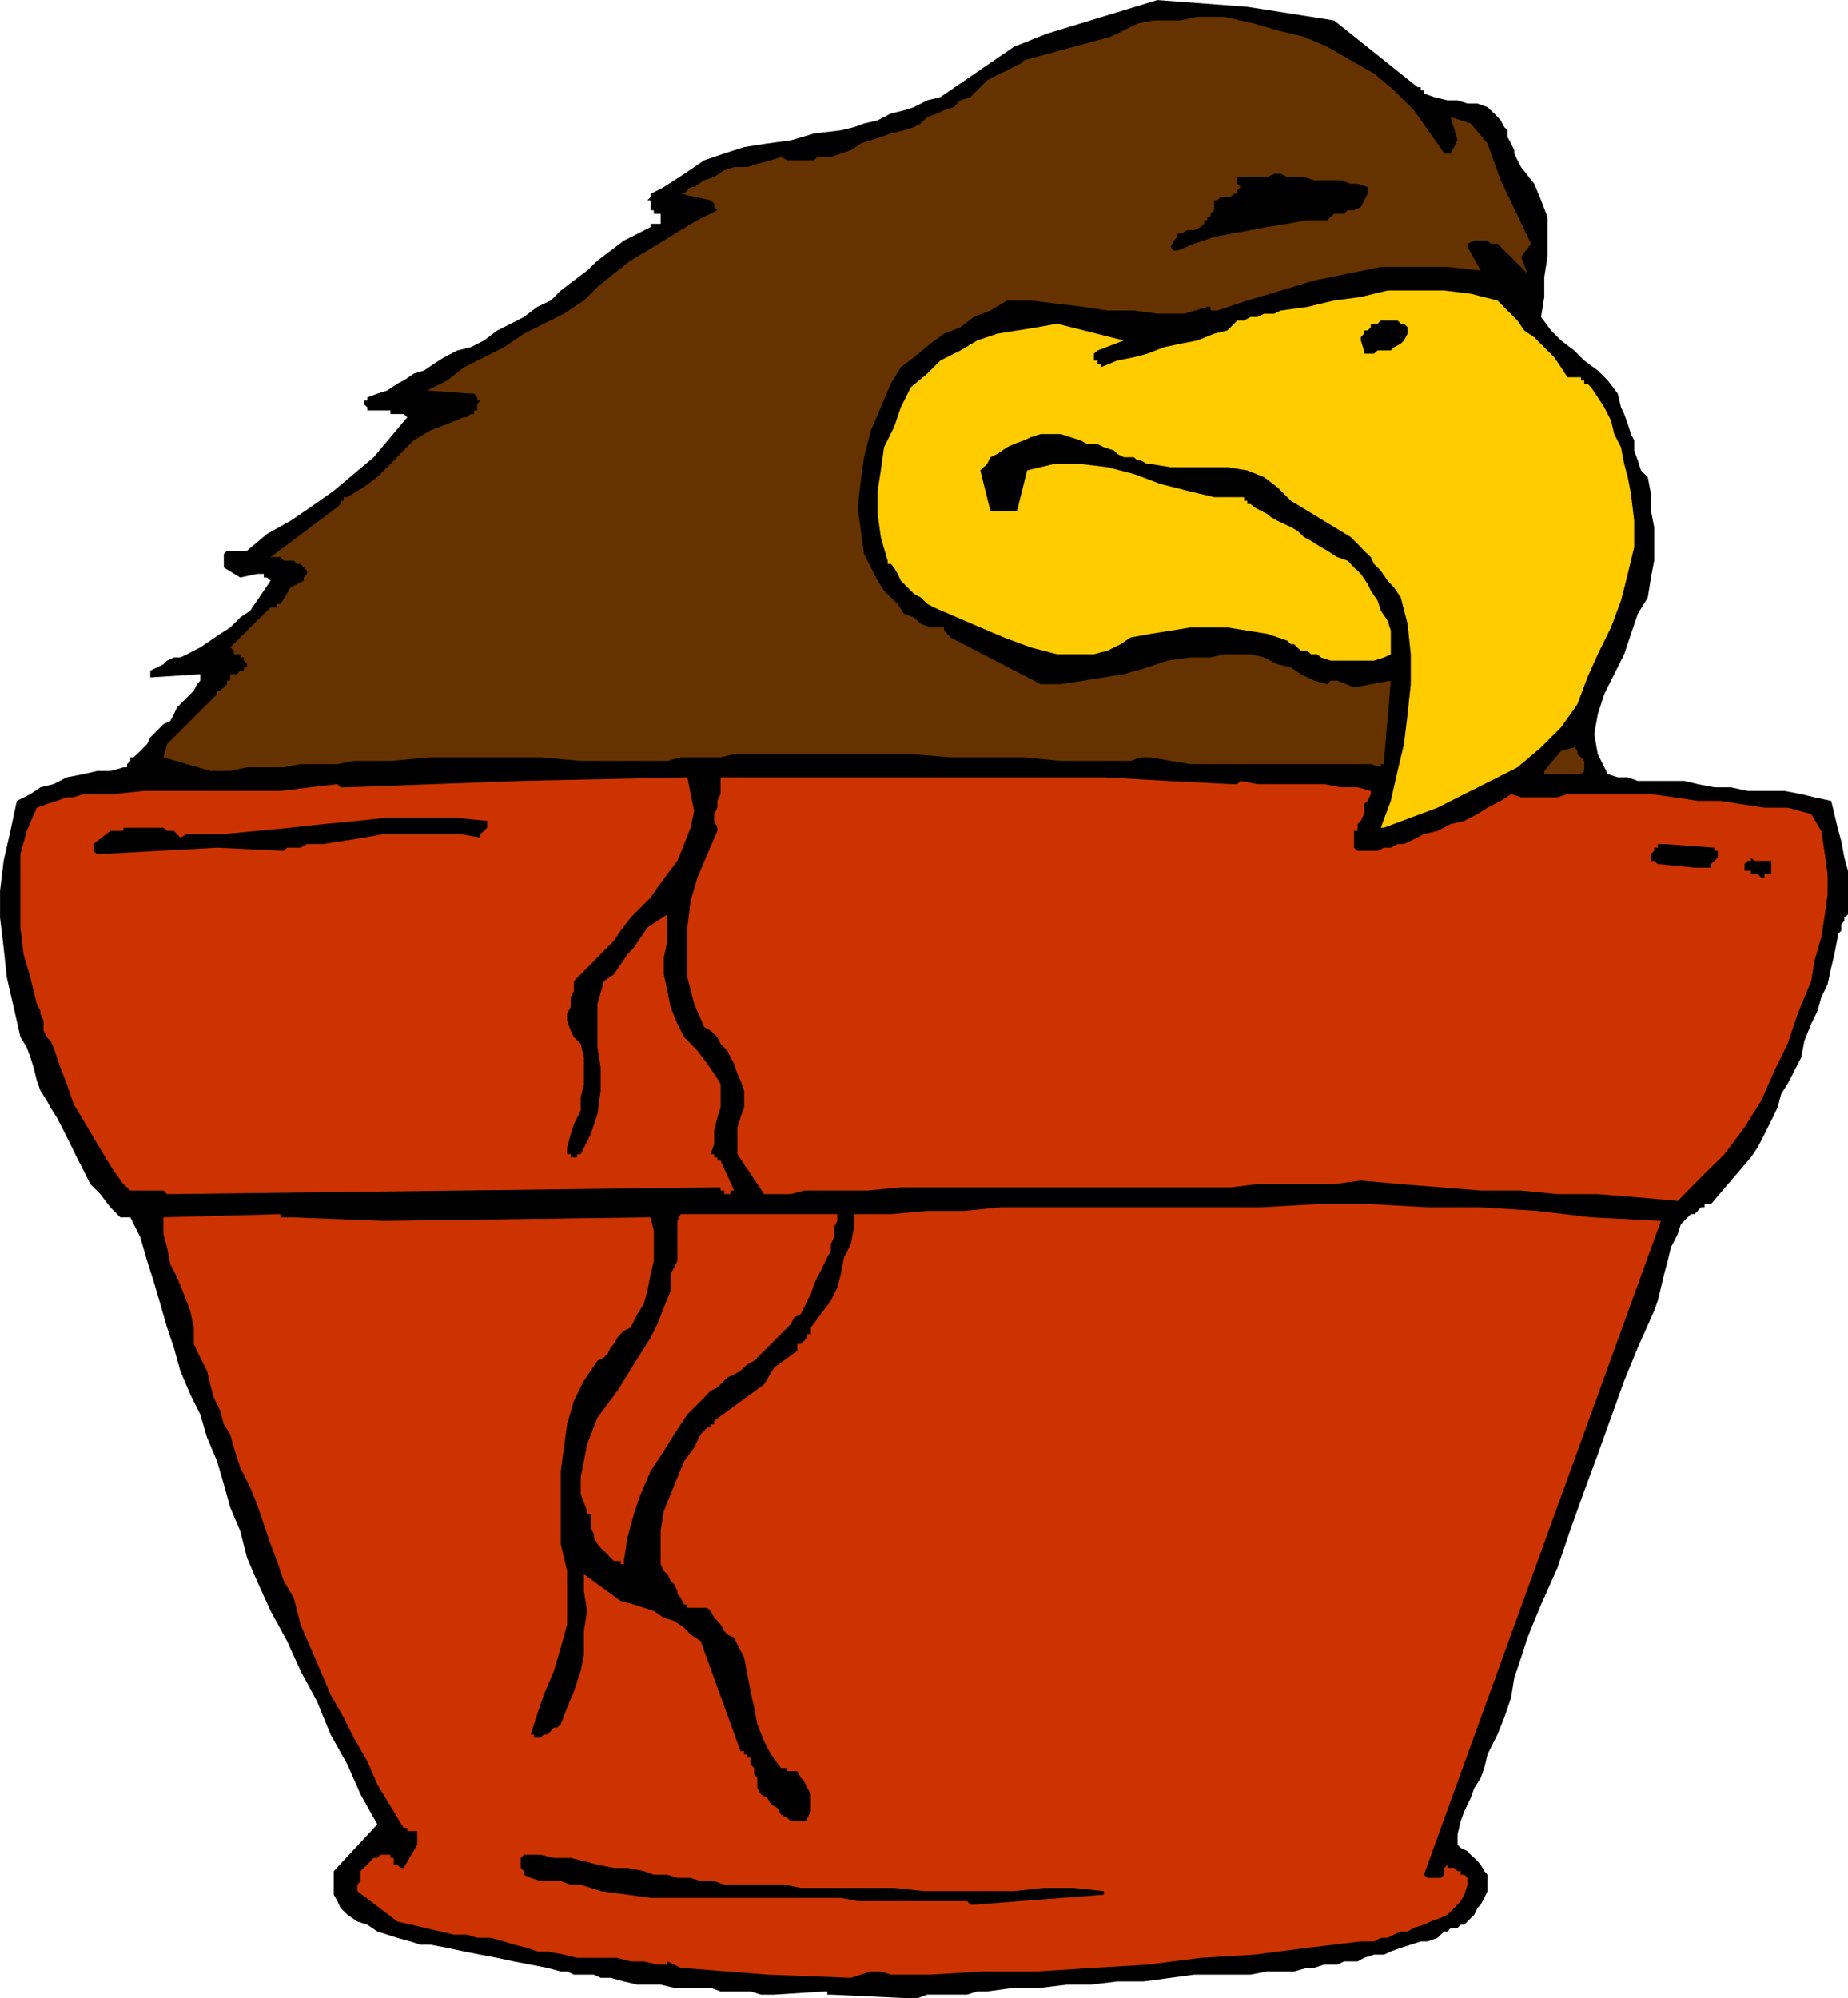 <svg height="480" viewBox="0 0 332.928 360" width="443.904" xmlns="http://www.w3.org/2000/svg"><path style="fill:#000" d="M294.686 600.945h1.8l1.728-.648h7.2l1.8-.576h1.8l4.824-.648h4.824l4.752-.576h4.248l4.824-.576h4.752l4.824-.648 4.248-.576h10.152l3.024-.576h4.824l2.376-.648h1.224l1.8-.576h2.376l1.224-.576h2.448l1.152-.648 1.8-.576h1.8l1.224-.576 1.8-.648 1.8-.576 1.8-.576h1.224l1.8-.648.576-.576.648-.576h.576l.576-.648h1.224l.576-.576h.648l.576-.576 1.224-1.224.576-1.224.576-.576.648-1.224.576-1.224v-2.952l-.576-.648-.648-1.152-.576-.648-.576-.576-.648-.576-.576-.648-1.224-.576-.576-.576v-1.872l.576-2.376.648-1.8 1.152-2.376.648-1.8 1.152-1.8.648-1.8.576-2.448 1.8-3.6 1.224-3.024 1.224-3.6.576-3.6 1.224-3.6 1.152-3.6 1.224-3.024 1.224-2.952 2.952-6.624 2.448-7.2 2.376-6.624 2.448-6.624 2.376-6.624 2.376-6.624 2.448-5.976 2.952-6.624.648-1.8.576-2.376.576-2.448.648-2.376.576-2.448 1.224-2.376.576-1.8 1.8-1.8h.648l.576-.576.576-.648h.648v-.576h1.152l7.2-8.424 1.224-1.8 1.224-2.376 1.224-2.448 1.152-2.376.648-2.448 1.152-1.8 1.224-2.376 1.224-2.376.576-3.024 1.224-3.024 1.152-2.376.648-2.376 1.152-2.376.648-3.024.576-2.376.576-3.024v-.576l.648-.648v-1.152l.576-.648v-.576l.648-.576v-7.848l-.648-2.376-.576-3.024-.648-2.376-.576-2.448-.576-2.376-3.024-.648-2.376-.576-3.024-.576h-6.624l-3.024-.648h-2.952l-3.024-.576-2.376-.576h-8.424l-1.8-.648h-1.8l-1.8-.576-1.8-3.6-.648-3.6.648-3.6 1.152-3.6 1.8-3.6 1.8-3.6 1.224-3.672 1.224-3.6 1.8-2.952.576-3.6.576-3.024v-6.048l-.576-2.952v-3.024l-.576-3.024-1.224-1.224-.576-1.8-.648-1.8v-1.8l-.576-1.152-.576-1.8-.648-1.8-.576-1.224-.576-2.448-1.8-2.376-1.8-1.8-2.448-1.8-1.8-1.8-2.376-1.8-1.8-1.8-1.8-2.448.576-3.6v-3.6l.576-3.6v-7.2l-1.152-3.024-1.224-2.952-2.376-3.024-.648-1.224-.576-1.224v-.576l-.576-1.224-.648-1.152v-1.224l-.576-.576-.648-1.224-1.152-1.224-1.224-1.152-1.8-.648h-1.8l-1.8-.576h-1.8l-2.376-.576-1.872-.648v-.576h-.576v-.576h-.576l-15.048-12.024-15.624-2.448-16.2-1.224-19.872 6.048-5.976 2.376-13.248 9.072-2.376.576-2.376 1.224-1.8.576-2.376.576-2.376 1.224-2.448.576-1.8.648-2.376.576-4.824.576-4.176 1.224-4.248.576-4.176.648-3.6 1.152-3.6 1.224-3.6 2.448-3.672 2.376-2.376 1.224v.576l-.576.576h.576v1.8h.576v.648h1.224v1.8h-1.8v.576l-2.376 1.224-2.448 1.224-2.376 1.8-2.376 1.8-1.872 1.8-2.376 1.8-2.376 1.8-1.8 1.8-2.448 1.152-2.376 1.8-2.376 1.224-2.448 1.224-2.376 1.8-2.448 1.224-2.376.576-2.376 1.224-1.8 1.152-1.8 1.224-1.872.576-1.8 1.224-1.152.576-1.8 1.224-1.8.576-1.8.648v.576h-.648v.648l.648.576v.576h4.176v.648h2.376l.648.576-3.024 3.6-3.024 3.6-3.6 3.024-3.6 3.024-4.176 2.952-3.6 2.448-4.248 2.376-3.6 3.024h-3.6l-.576.576v2.448l2.952 1.8 3.024-.648h1.224v.648h.576l.648.576-1.224 1.8-1.224 1.8-1.224 1.8-1.8 1.224-1.8 1.8-1.8 1.152-1.8 1.224-1.8 1.224-1.152.576-1.224.648-1.224.576h-1.152l-1.224.576-.648.648-1.152.576-1.224.576v1.224l9-.576v1.152l-.576.648-.576 1.152-.648.648-.576.576-1.224 1.224-.576.576-.576 1.224-.648 1.224-1.224.576-.576.576-1.224 1.224-.576.576-.576 1.224-1.224 1.224-.576.576-.648.576h-.576v.648l-.576.576v.576h-.648l-2.376.648h-2.376l-2.448.576-3.024.576-2.376 1.224-2.376.576-1.8 1.224-2.448 1.224-1.152 5.4-1.224 5.4-.648 5.4v4.824l.648 5.4.576 5.4 1.224 5.328 1.224 5.4 1.152 1.872.648 1.8.576 1.8.576 2.376.648 1.8 1.152 1.8.648 1.224 1.152 1.8 1.224 2.376 1.224 2.448 1.152 2.376 1.224 2.376 1.224 2.448 1.8 1.8 1.8 2.376 1.8 1.8h1.8l1.8 3.6 1.224 4.248 1.152 3.6 1.224 4.176 1.224 4.248 1.224 3.6 1.152 4.176 1.8 4.248 1.8 3.6 1.224 4.176 1.8 4.248 1.224 4.176 1.152 4.176 1.8 4.248 1.224 4.824 1.8 4.176 2.448 5.4 2.952 5.4 2.448 5.4 2.952 5.472 2.448 5.976 3.024 5.4 2.376 5.4 3.024 5.4-7.848 8.424v4.248l.648 1.152.576 1.224.576.576.648.648 1.8 1.224 1.8.576 1.8 1.224 1.8.576 1.8.576 2.376.648 1.8.576h1.8l3.024.576 3.024.648 2.952.576 3.024.576 3.024.648 3.024.576 2.952.576 2.448.648h1.152l1.224.576h3.6l1.224.576h1.8l2.376.648 2.448.576h4.176l2.448.576h6.552l1.8.648h5.4l1.872.576h2.376l9-.576h.576v.576h.648z" transform="translate(-131.174 -240.945)"/><path style="fill:#c30" d="m284.462 597.273 1.8-.576 1.8-.576h1.8l1.8.576h7.128l9.648-.576h9.576l10.224-.648 9.648-.576 9.576-1.224 9.648-.576 9.576-1.224 9.648-1.152h2.376l1.224-.648h1.224l1.152-.576 1.224-.576h1.224l1.152-.648 1.8-.576 1.224-.576 1.8-.648 1.224-.576 1.224-1.224 1.152-1.224.648-1.152.576-1.8v-1.224l-.576-.576h-.648v-.648h-.576l-.576-.576h-1.224v-.576l-.576.576v1.224l-.648.576h-2.376l-.648-.576 42.696-117.792-12.6-.648-9.648-1.152-10.224-.648h-9.576l-10.224-.576h-9.648l-10.152.576H311.39l-6.552.648h-6.624l-6.552.576h-6.624v2.376l-.576 3.024-1.224 2.376-.576 3.024-.648 2.448-1.152 2.376-1.8 2.376-1.8 2.448v1.152h-.648v.648l-.576.576-.576.576h-.648v1.224l-4.176 3.024-1.8 3.024-9 6.552v.648h-.648v.576h-.576l-.576.576-.648.648-1.152 2.376-1.8 2.448-1.224 2.952-1.224 3.024-1.224 3.024-.576 3.6v5.976l.576 1.224.648.576.576 1.224.648.576.576 1.224v.576l.576.648.648 1.224h.576v.576h3.6l.576.576.648 1.224.576.576.576.648.648 1.152.576.648 1.224.576.576 1.224 1.224 2.376.576 3.024.576 3.024.648 2.952.576 3.024 1.224 3.024 1.224 2.376 1.8 2.448h1.152v.576h1.8l.648 1.224.576.576.576 1.224.648 1.152v3.024l-.648 1.224v.576h-2.952l-.648-.576-1.152-.648-.648-1.152-1.152-.648-.648-1.152-1.152-.648-.648-1.152v-1.8l-.576-.648v-1.152l-.648-.648V557.6h-.576v-.576h-.576v-.576h-.648l-7.2-19.872-1.8-1.152-1.152-1.224-1.8-1.224-1.872-.576-1.8-1.224-1.8-.576-1.8-.576-2.376-.648-6.624-4.824v3.024l.576 3.6-.576 3.6v4.248l-.576 2.952-1.224 3.672-1.224 2.952-1.152 3.024-.648.576h-.576l-.576.648-.648.576h-.576l-.576.576h-1.224v-.576h-.576l1.152-3.6 1.224-3.6 1.8-4.248 1.224-4.176 1.152-4.176v-9.648l-1.152-4.824v-13.176l.576-4.248.576-4.176 1.224-4.248 1.8-3.6 2.448-3.6 1.152-.576.648-.648.576-1.152.576-.648.648-1.152.576-.648.576-.576 1.224-.576 1.224-2.448 1.152-1.8.648-2.376.576-3.024.576-2.376v-5.4l-.576-2.448-48.096.648-16.776-.648h-1.8v-.576l-21.096.576v3.024l.648 2.376.576 3.024 1.224 2.376 1.224 3.024 1.152 3.024.648 3.024v2.952l1.152 2.448 1.224 2.376.576 2.448.648 2.376 1.152 2.376.648 2.448 1.152 1.8.648 2.376 1.152 3.6 1.8 3.6 1.224 3.024 1.224 3.6 1.224 3.6 1.152 3.024 1.224 3.6 1.8 3.024 1.224 4.824 1.8 4.176 1.8 4.176 1.8 4.248 2.376 4.176 1.8 3.6 2.448 4.248 1.8 4.176 4.752 7.848h.648v.576h1.8v2.448l-2.448 4.176h-.576l-.576-.576h-.648v-1.224h-.576v-.576h-1.8l-.576.576h-.648l-.576.576-.576.648-.648.576-.576.576v1.801l-.576.648v1.152l7.2 5.472 10.224 2.376h2.376l1.8.576h2.376l2.448.648 1.8.576 2.376.576 1.8.648h1.8l3.024.576 2.376.576h7.272l2.376.648h2.376l2.448.576h1.8v-.576l2.376 1.152 15.624 1.224z" transform="translate(-131.174 -240.945)"/><path style="fill:#000" d="m306.638 584.097 23.4-1.8v-.648l-5.4-.576h-5.4l-5.4.576h-16.2l-5.4-.576h-16.776l-3.024-.576h-10.8l-1.8-.648h-2.448l-1.8-.576h-2.376l-1.8-.576h-2.448l-1.8-.648-2.952-.576h-2.448l-2.952-.576-2.448-.648-2.376-.576h-3.024l-2.376-.576h-3.024l-.576.576v1.8l.576.576v.648l1.224.576 1.8.576h3.6l1.8.648h1.8l1.8.576 1.8.576 4.824.648 4.176.576h34.272l3.024.576h19.728l.576.648z" transform="translate(-131.174 -240.945)"/><path style="fill:#c30" d="m243.566 522.177.648-4.176 1.152-4.248 1.224-3.6 1.8-4.176 2.376-3.6 1.872-3.024 2.376-3.6 3.024-3.024 1.152-1.224 1.224-.576 1.224-1.224.576-.576 1.224-.576 1.152-.648 1.224-1.152 1.224-.648 6.624-6.624.576-1.152 1.224-.648.576-1.152.576-1.224.648-1.224.576-1.8.576-1.224.648-1.152.576-1.224.576-1.224.648-1.152v-1.224l.576-1.224v-1.8l.576-1.152v-1.224H253.79l-.576 1.224v7.2l-.576 1.152-.648 1.224v3.024l-1.224 3.024-1.152 2.952-1.224 2.448-3.024 4.824-2.952 4.752-3.6 4.824-1.872 4.824-.576 3.024-.576 2.952v3.024l1.152 3.024v.576h.648v2.448l.576 1.152V518l.648 1.152.576.648.576.576.648.576.576.648.576.576h1.224v.576h.576v-.576zm189.864-64.872 4.176-4.248 4.248-4.176 3.6-4.824 3.024-4.824 2.376-5.4 2.376-4.824 1.8-5.4 2.448-5.904.576-3.6 1.224-4.248.576-3.6.576-4.176v-3.672l-.576-4.176-.576-3.6-1.8-3.024-4.248-1.152h-4.176l-4.248-.648-3.6-.576h-4.176l-4.248-.648-4.176-.576h-15.048l-1.8.576h-6.552l-1.8-.576-1.872 1.224-2.376 1.224-1.8 1.152-2.376 1.224-2.448.576-2.376 1.224-2.448.576-2.376 1.224-1.224.576h-1.152l-1.224.648h-1.224l-1.152.576h-3.6l-.648-.576v-3.024h.648v-1.224l.576-.576.576-1.224v-1.8l.648-.576.576-1.224v-.576l-2.376-.648h-3.024l-3.024-.576h-12.024l-3.024-.576-.576.576h-1.224l-11.376-.576-11.448-.648H260.99v3.024l-.576 1.224v1.224l-.576 1.152v1.224l.576 1.224v.576l-1.8 4.176-1.8 4.248-1.224 4.176-.576 4.824v9l1.224 4.752 1.8 4.176 1.152.648 1.224 1.152.576 1.224 1.224 1.224.576 1.224.648 1.152.576 1.8.576 1.224.648 1.8v3.024l-.648 1.8-.576 1.8v4.824l4.824 7.2h4.824l2.376-.648h11.448l5.976-.576h59.4l4.824-.576h13.824l4.824-.648 7.2.648 7.2.576 7.2.576h7.272l6.552.648h7.272l7.2.576z" transform="translate(-131.174 -240.945)"/><path style="fill:#c30" d="m161.846 456.08 98.568-1.223h.576v.576h.648v.648h1.152v-.648h.648l-2.448-5.4h-.576v-.576h-.576v-.576h-.648l.648-1.8v-2.448l.576-2.376.576-1.8v-4.248l-1.152-1.8-1.224-1.8-1.8-2.376-2.376-2.448-1.224-2.376-1.224-3.024-.576-2.88-.648-3.024v-3.024l.648-3.024v-4.752l-1.8 1.152-1.8 1.224-1.224 1.8-1.224 1.8-1.152 1.224-1.224 1.8-1.224 1.8-1.8 1.224-1.152 4.104v7.848l.576 3.6v4.176l-.576 4.176-1.224 3.672-1.8 3.6h-.648v.576h-1.152v-.576h-.648v-1.224l.648-2.376.576-1.8 1.224-2.448v-2.376l.576-2.448v-4.752l-.576-2.448-1.224-1.224-.576-1.152-.648-1.8v-1.224l.648-1.224v-1.728l.576-1.152v-1.8l1.8-1.8 1.8-1.8 1.8-1.872 1.8-1.8 1.224-1.8 1.8-2.376 1.8-1.8 1.8-1.8 1.224-1.8 1.8-2.448 1.8-2.376 1.224-3.024 1.152-2.952.648-3.024-.648-3.024-.576-3.024-30.024.648-31.248 1.152h-1.224l-.576-.576-4.824.576-5.4.648h-24.696l-5.4.576h-5.4l-1.8.576h-1.224l-1.8.648-1.8.576-1.8.648-1.8 4.176-1.152 4.176v13.248l.576 4.824 1.224 4.176 1.152 4.752.648 1.224v.576l.576 1.224v1.8l.576 1.152.648.648.576 1.224 1.224 3.6 1.152 2.952 1.224 3.6 1.8 3.024 1.8 3.024 1.8 3.024 1.8 2.952 1.8 2.448.648.576.576.576h5.976l.648.648z" transform="translate(-131.174 -240.945)"/><path style="fill:#000" d="M448.478 399.057h.576v-.648h1.224v-2.376h-3.024l-.648-.576v.576h-.576l-.576.576v1.224h1.152v.576h1.224zm-12.024-1.8h2.952v-.648l.648-.576.576-.576v-1.224h-.576v-.576l-9.072-.648h-1.152v.648h-.648v.576l-.576.576v1.224h.576l.648.576zm-287.208-2.448 21.024-1.152 12.024.576.576-.576h2.448l1.152-.648h3.024l3.6-.576 3.6-.576 3.6-.648h13.824l3.6.648v-.648l.648-.576.576-.576v-1.224l-5.976-.576h-12.024l-5.4.576-6.048.576-5.976.648-6.048.576-5.976.576h-6.624l-1.224.648-.576-.648-.576-.576h-1.224l-.648-.576h-7.2v.576h-2.376l-3.024 2.376v1.224l.648.576h.576z" transform="translate(-131.174 -240.945)"/><path style="fill:#fc0" d="m380.51 390.057 4.824-1.8 4.824-1.8 4.824-2.448 4.752-2.376 4.824-2.448 4.248-3.6 3.6-3.6 2.952-4.176 1.8-4.824 1.872-4.176 2.376-4.824 1.8-4.824 1.224-4.824 1.152-4.824v-4.752l-.576-4.824-.576-3.024-.648-2.376-.576-3.024-1.224-2.376-.576-2.448-1.224-2.376-1.152-1.8-1.224-1.8-.648-.648h-.576v-.576h-.576v-.576h-2.448l-1.152-1.8-1.224-1.8-1.8-1.8-1.8-1.8-1.8-1.224-1.224-1.8-1.8-1.8-1.8-1.8-4.824-1.224-4.752-.576h-10.224l-4.824 1.152-4.824.648-4.824 1.152-4.752.648-1.224.576h-1.8l-1.224.576h-1.224l-1.152.648h-1.224l-.576.576-1.224 1.224-2.376.576-3.024 1.224-3.024.576-3.024.648-2.952 1.152-2.448.648-2.952.576-3.024 1.224v-.648h-.576v-.576h-.648v-1.224l.648-.576 4.752-1.8-12.024-3.024-3.6.648-3.6.576-3.6.576-3.6 1.224-3.024 1.8-3.6 1.8-2.376 2.376-2.952 2.448-1.8 3.6-1.224 3.6-1.8 3.6-.576 4.176-.576 3.672v4.176l.576 4.176 1.224 4.248v.576h.576l.576.648.648 1.152.576 1.224 1.224 1.224.576.576.576.576 1.224.648 1.152 1.152 1.224.648 4.176 1.8 4.176 1.8 4.248 1.8 4.824 1.8 4.752 1.224h6.624l2.448-.648 2.376-1.152 1.8-1.224 3.6-.648 3.6-.576 3.6-.576h6.624l3.6.576 3.6.576 3.6 1.224.648.648h.576l.576.576.648.576h1.152l.648.648h1.152l.648.576 1.8.576h7.776l1.8-.576 1.224-.576v-4.248l-.576-1.8-1.224-1.8-.576-1.8-1.224-1.8-.576-1.224-1.224-1.8-1.224-1.152-1.152-1.224-1.872-.648-1.8-1.152-1.152-.648-1.8-1.152-1.224-.648-1.224-1.152-1.152-.648-1.224-.576-1.224-.576-1.152-.648-.648-.576-1.152-.576-1.224-.648-.648-.576h-.576v-.576h-.576v-.648h-5.4l-4.824-1.152-4.824-1.224-4.824-1.8-4.752-1.224-4.824-.576h-4.824l-4.824 1.152-1.8 7.272h-4.824l-1.8-7.272 1.224-1.152.576-1.224 1.224-.576 1.8-1.224 1.224-.576 1.8-.648 1.224-.576 1.8-.576h3.6l1.8.576 1.8.576 1.152.648h1.872l1.152.576 1.8.576.648.648 1.152.576h1.8l.648.576h.576l1.224.648h.576l3.6.576h10.224l3.6.576 3.024 1.224 2.376 1.8 2.448 2.448 10.8 6.552 1.224 1.224 1.152 1.224 1.224 1.152.576 1.224 1.224 1.224 1.224 1.8 1.152 1.224 1.224 1.8 1.224 4.752.576 5.472v5.4l-.576 5.4-.648 5.4-1.152 4.824-1.224 5.4-1.8 4.824h.576z" transform="translate(-131.174 -240.945)"/><path style="fill:#630" d="M410.606 380.409h5.4l.576-.576v-1.8l-.576-.648-.648-.576v-.576l-.576-.648-2.376.648-3.024 3.6v.576h.576zm-241.56-.576h3.6l3.024-.648h6.624l3.024-.576h6.624l2.952-.576h6.624l7.2-.648h19.872l7.2.648h15.624l2.376-.648h7.2l2.448-.576h31.824l7.128.576h13.248l6.624.648h12.6l1.8-.648h1.8l3.6.648 3.6.576h32.472l1.8.576v-.576h.576v-.576l1.224-14.472-6.624 1.224-3.024-1.224h-1.152l-.648.648-2.376-.648-2.376-1.152-1.8-1.224-2.448-.576-2.376-1.224-2.448-.576h-4.752l-2.448.576h-3.6l-4.176.576-3.6 1.224-4.248 1.224-3.6.576-3.6.576-4.176.648h-3.6l-16.272-8.424-.576-.648-.576-.576v-.576h-2.448l-1.728-.648-1.224-1.152-1.8-.648-1.152-1.8-1.224-1.152-1.224-1.224-1.152-1.8-2.448-4.824-.576-4.176-.576-4.248.576-4.824.576-4.176 1.224-4.824 1.8-4.176 1.8-4.248 1.8-2.952 2.376-1.8 2.952-2.448 2.448-1.8 2.952-1.152 2.448-1.872 2.952-1.152 3.024-1.8h4.248l4.752.576 4.824.576 4.248.648h4.752l4.248.576h4.824l4.176-1.224h.576v.648h1.224l5.4-1.8 6.048-1.8 5.976-1.8 6.048-1.224 5.976-1.224h12.024l5.976.648-2.376-4.248v-.576l1.224-.576h2.376l.576.576h1.224l.576.576.648.648.576.576.648.576.576.648.576.576.648.576.576.648.576.576-1.152-3.024 1.8-2.376-5.472-11.448-2.376-6.624-3.024-3.6-3.6-1.152 1.224 4.176-1.224 2.376h-1.152l-5.472-7.776-3.6-3.6-3.6-3.024-4.176-2.376-4.248-2.448-4.176-1.8-4.824-1.152-4.176-1.224-5.4-1.224h-4.824l-3.024.648h-4.824l-2.952.576-2.448 1.224-2.376 1.152-15.624 4.248-.576.576-1.224.576-1.224.648-1.224.576-1.152.576-1.224.648-.576.576-1.224 1.224-1.224 1.224-1.8.576-1.152 1.224-1.8.576-1.224.576-1.8.648-1.152 1.152-1.224.648-1.8.576-2.376.576-1.8.648-1.8.576-1.8.576-1.8 1.224-1.8.576-1.8.648h-2.448l-.576.576h-4.824l-1.152-.576-1.8.576-2.448.648-1.8.576h-2.376l-1.8.576-1.8 1.224-1.8.576-1.8 1.224h-.648l-.576.576-.576.648h-.648l5.4 1.152.648.648v.576l.576.576-3.6 1.8-3.024 1.8-3.024 1.872-2.952 1.8-3.024 1.8-3.024 2.376-2.952 2.376-2.448 2.448-3.6 2.376-3.6 1.8-3.6 1.8-3.6 2.448-3.6 1.8-3.6 1.8-3.024 2.376-3.6 1.8 7.776.576h.648l.576.648v.576h.576l-.576.648v1.152h-.576v.648h-.648l-.576.576h-.576l-3.024 1.224-3.024 1.152-3.024 1.8-1.8 1.8-2.376 2.448-2.376 2.376-2.448 1.8-2.952 1.8h-.648v.648h-.576v.576l-.576.576-12.024 9h1.8l.576.648h1.8l.576.576h.648l.576.648.576.576v.576l-.576.648v.576l-2.376 1.224-1.8 2.952h-.648v.648h-1.152l-7.272 7.2.648.576v.648h1.152v.576h.648v.576l.576.648v.576h-.576v.576h-.648l-.576.648h-1.224v1.152h-.576v.648l-.576.576-.648.576h-.576v.648l-9 9-.648 2.376z" transform="translate(-131.174 -240.945)"/><path style="fill:#000" d="M377.558 304.665h1.152l.648-.576h2.376l.576-.576 1.224-.648.576-.576.648-1.224v-1.152l-.648-.648h-.576l-.576-.576h-3.024l-.576.576h-1.224v.648l-.576.576h-.648v.576l-.576.648v.576l.576 1.8v.576zm-34.272-18.576 3.024-1.224 3.6-1.224 2.952-.576 3.6-.648 3.024-.576 3.6-.576 3.6-.648h3.6l.648-.576.576-.576h1.8l.648-.648h1.152l1.224-.576 1.224-2.376v-1.224l-1.8-.576h-1.224l-1.8-.648h-4.824l-1.8-.576h-3.024l-1.152-.576h-1.224l-1.224.576h-5.4v1.224l.576.576-.576.576v.648h-.576l-.648.576h-1.8l-.576.576h-.576v1.8l-.648.648v.576h-.576v.576h-.576v.648l-.648.576-1.152.576h-1.224l-1.224.648h-.576v.576l-.648.648-.576 1.152.576.648z" transform="translate(-131.174 -240.945)"/></svg>
